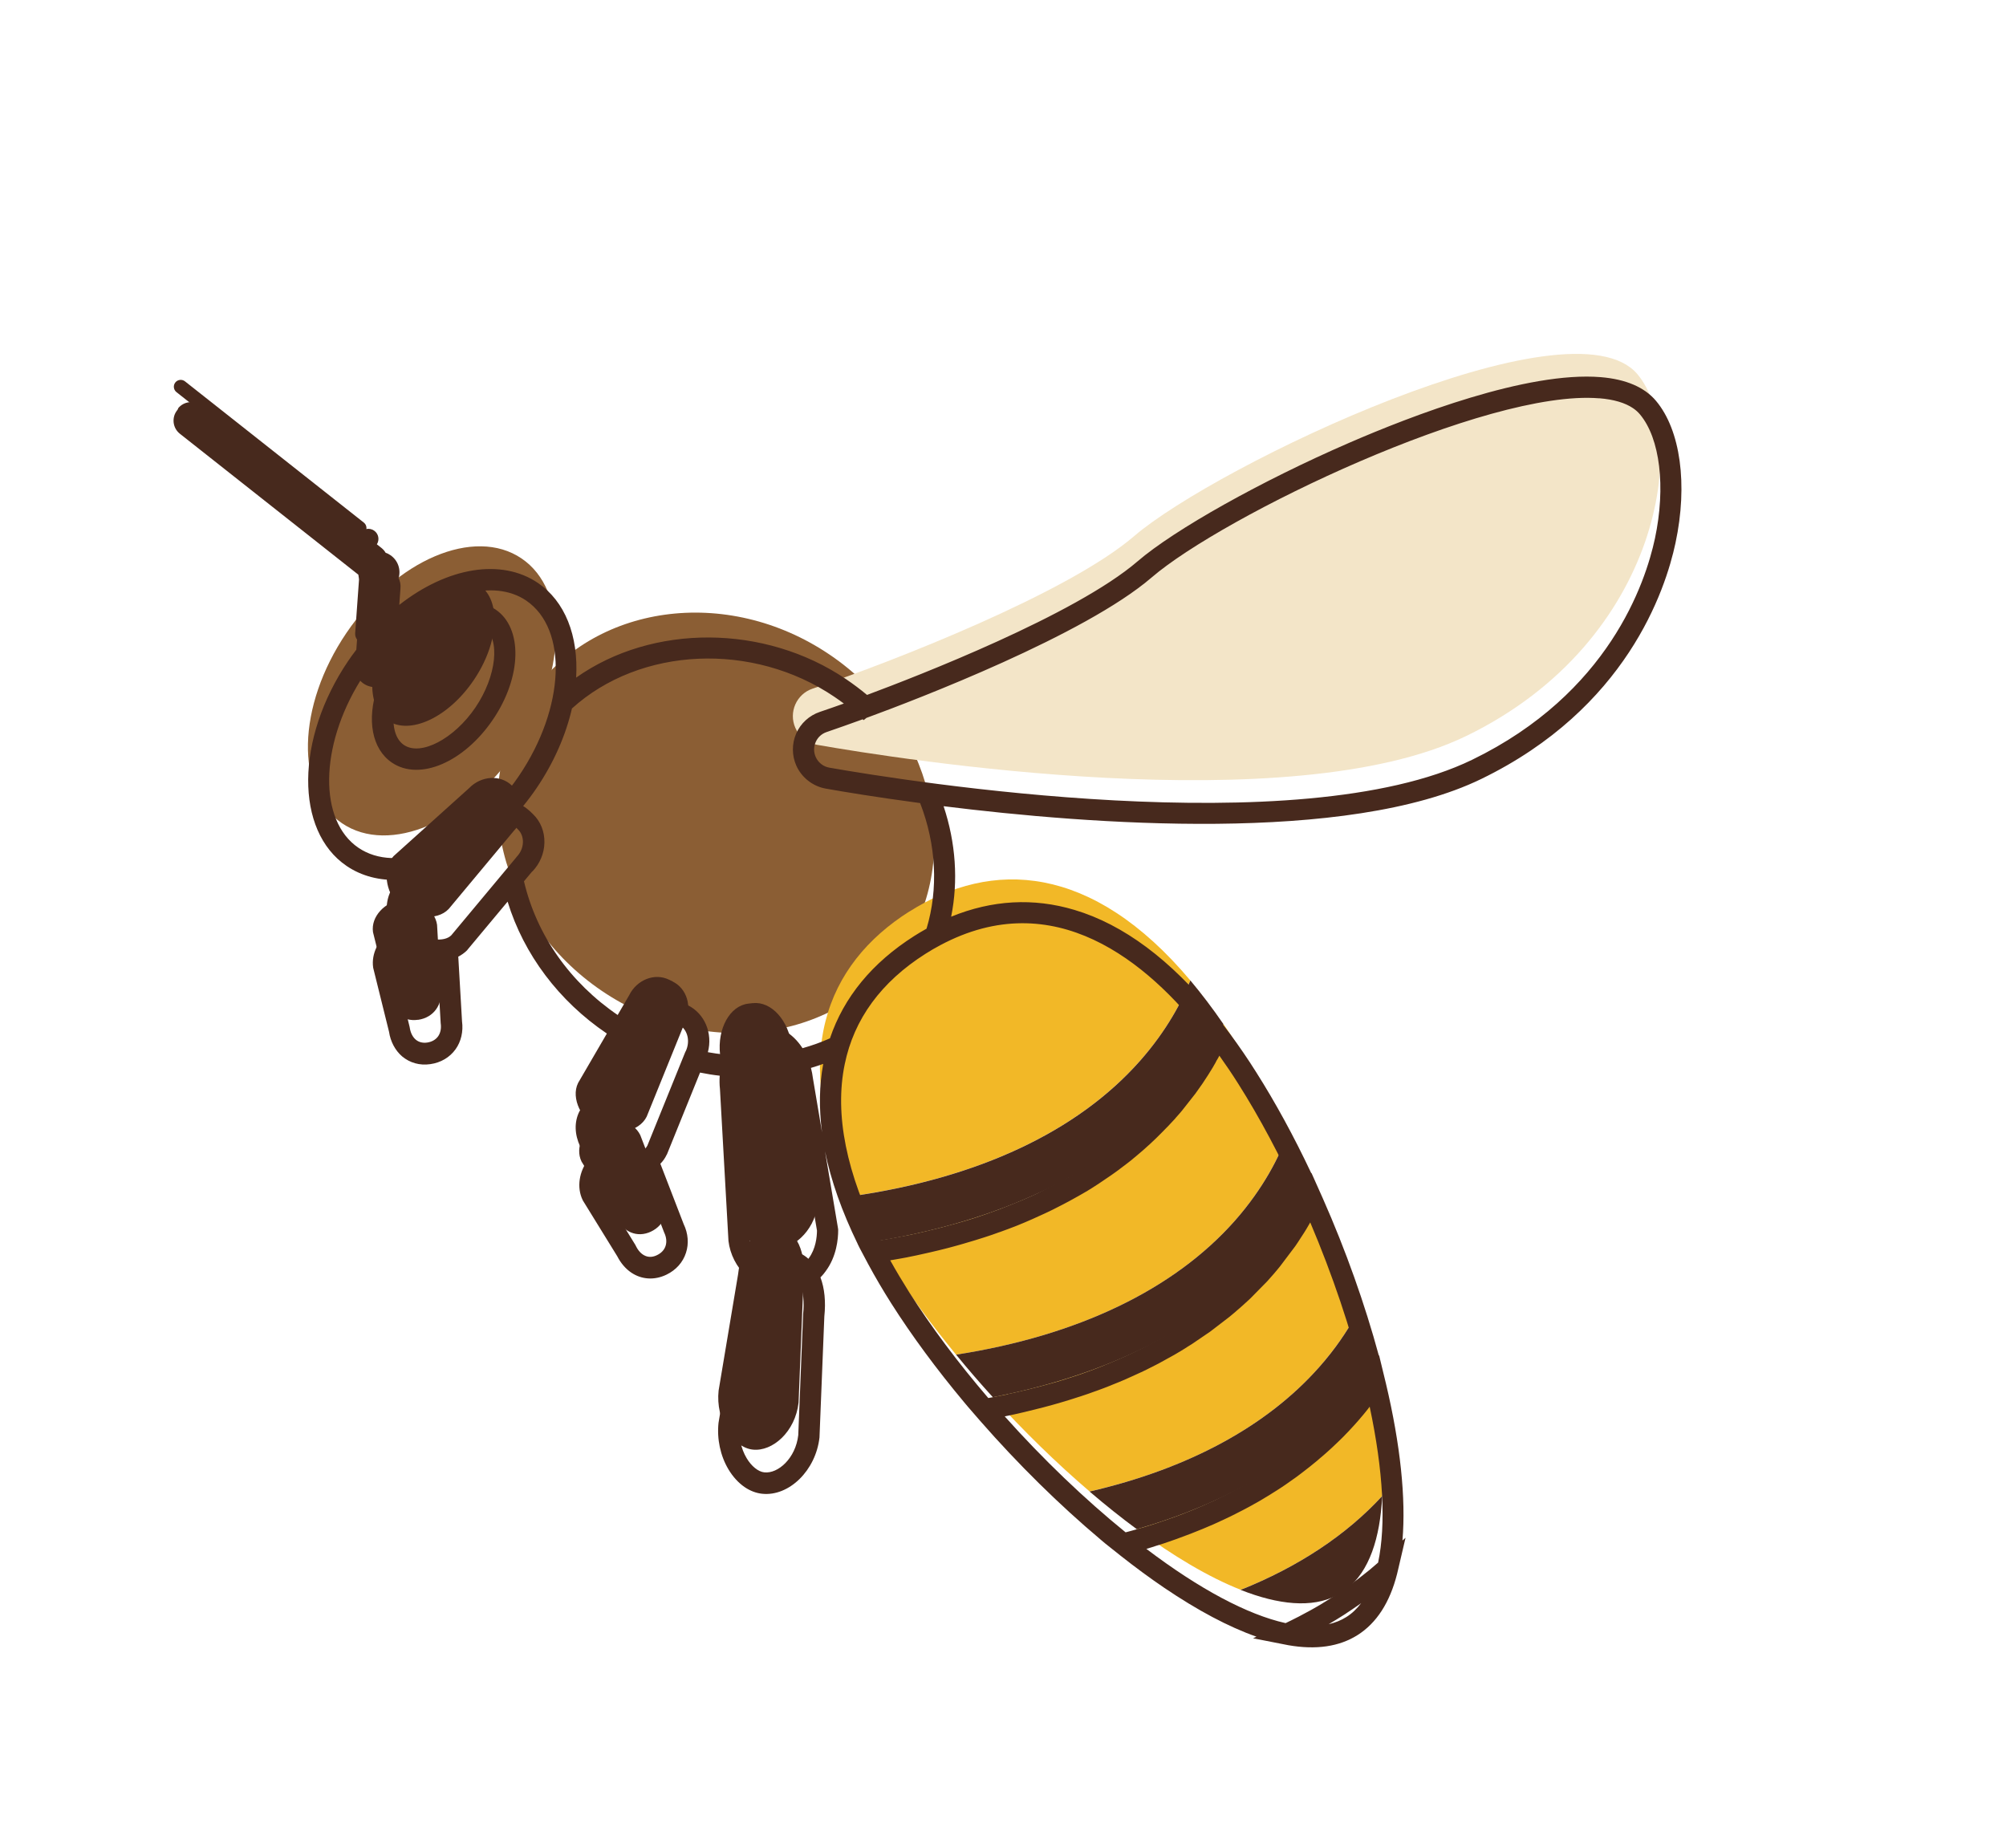 <svg viewBox="0 0 152 140" fill="none" xmlns="http://www.w3.org/2000/svg">
<g clip-path="url(#clip0_311_1281)">
<g clip-path="url(#clip1_311_1281)">
<path d="M45.611 75.084C37.818 69.803 35.364 59.818 40.131 52.784C44.898 45.749 55.081 44.327 62.874 49.609C70.668 54.89 73.122 64.874 68.355 71.909C63.588 78.944 53.405 80.365 45.611 75.084Z" fill="#8B5E34"/>
<path d="M25.92 62.381C22.345 59.959 22.492 53.503 26.247 47.961C30.002 42.42 35.944 39.891 39.518 42.313C43.093 44.735 42.946 51.191 39.191 56.733C35.436 62.274 29.494 64.803 25.92 62.381Z" fill="#8B5E34"/>
<path d="M29.362 54.589C27.673 53.444 27.859 50.219 29.779 47.386C31.698 44.553 34.624 43.185 36.314 44.33C38.003 45.475 37.817 48.699 35.897 51.532C33.978 54.365 31.052 55.733 29.362 54.589Z" fill="#47291D"/>
<path d="M60.267 55.154C59.741 53.969 60.347 52.59 61.572 52.178C67.713 50.097 80.932 44.929 85.94 40.619C92.125 35.31 119.056 22.379 124.079 28.361C127.965 32.986 126.034 48.514 111.097 55.768C97.766 62.243 68.127 57.526 61.902 56.433C61.174 56.307 60.564 55.823 60.267 55.154Z" fill="#F3E5C8"/>
<path d="M14.018 28.896L27.569 39.597C27.796 39.777 27.836 40.105 27.658 40.331C27.48 40.557 27.151 40.594 26.924 40.415L13.373 29.713C13.146 29.534 13.106 29.205 13.284 28.98C13.463 28.754 13.791 28.716 14.018 28.896Z" fill="#47291D"/>
<path d="M26.912 47.98L27.35 41.883C27.378 41.495 27.715 41.203 28.104 41.231C28.492 41.259 28.785 41.596 28.757 41.985L28.319 48.082C28.291 48.47 27.954 48.763 27.565 48.734C27.177 48.706 26.884 48.369 26.912 47.98Z" fill="#47291D"/>
<path d="M27.484 41.463C27.135 41.227 27.044 40.752 27.28 40.403C27.517 40.054 27.991 39.963 28.34 40.2C28.69 40.436 28.781 40.911 28.544 41.26C28.308 41.609 27.833 41.7 27.484 41.463Z" fill="#47291D"/>
<path d="M49.343 93.309C50.425 92.784 50.778 91.617 50.257 90.529L48.515 86.005C47.99 84.923 46.415 84.512 45.333 85.036C44.25 85.561 43.535 86.928 44.066 88.014L46.673 92.242C47.198 93.324 48.261 93.833 49.352 93.307L49.343 93.309Z" fill="#47291D"/>
<path d="M58.88 92.988C57.381 92.824 56.166 94.352 55.925 96.564L54.451 105.363C54.21 107.575 55.538 109.677 57.04 109.836C58.539 110 60.264 108.482 60.51 106.273L60.878 97.147C61.118 94.935 60.388 93.151 58.884 92.983L58.88 92.988Z" fill="#47291D"/>
<path d="M50.97 74.363L50.693 74.23C49.607 73.698 48.252 74.233 47.673 75.41L43.804 82.055C43.221 83.238 44.128 84.876 45.21 85.414L45.487 85.547C46.572 86.079 48.421 85.785 49.001 84.607L51.888 77.485C52.471 76.302 52.057 74.905 50.972 74.372L50.97 74.363Z" fill="#47291D"/>
<path d="M57.059 76.004L56.703 76.045C55.307 76.201 54.342 77.937 54.561 79.898L55.206 91.406C55.425 93.367 57.387 94.775 58.783 94.619L59.139 94.579C60.534 94.423 62.139 92.619 61.915 90.655L59.998 79.293C59.779 77.332 58.451 75.854 57.055 76.01L57.059 76.004Z" fill="#47291D"/>
<path d="M31.675 77.273C32.868 77.105 33.565 76.1 33.396 74.907L33.117 70.07C32.948 68.877 31.574 68.008 30.381 68.177C29.188 68.345 28.093 69.431 28.262 70.624L29.454 75.44C29.623 76.632 30.483 77.441 31.679 77.267L31.675 77.273Z" fill="#47291D"/>
<path d="M39.005 59.731L38.782 59.518C37.912 58.678 36.458 58.771 35.541 59.72L29.827 64.864C28.911 65.813 29.274 67.653 30.139 68.489L30.361 68.703C31.231 69.542 33.085 69.829 33.996 68.876L38.92 62.971C39.837 62.022 39.873 60.561 38.999 59.727L39.005 59.731Z" fill="#47291D"/>
<path d="M87.095 101.914C90.824 100.011 93.978 97.593 96.465 94.731C97.774 93.227 98.757 91.753 99.499 90.427C100.762 93.479 101.861 96.622 102.725 99.684C102.068 100.872 101.167 102.214 99.951 103.593C95.97 108.084 90.031 111.286 82.564 113.008C80.044 110.855 77.552 108.416 75.225 105.863C79.648 105 83.624 103.679 87.09 101.91L87.095 101.914Z" fill="#F2B827"/>
<path d="M68.904 69.07C75.169 65.096 82.728 65.421 90.192 74.284C89.58 75.822 88.433 78.068 86.365 80.394C81.635 85.735 74.122 89.254 64.584 90.627C59.691 80.046 62.617 73.052 68.899 69.066L68.904 69.07Z" fill="#F2B827"/>
<path d="M101.657 120.679C101.536 120.753 101.419 120.823 101.296 120.888C101.554 120.727 101.806 120.562 102.062 120.392C101.933 120.491 101.803 120.591 101.662 120.683L101.657 120.679Z" fill="#F2B827"/>
<path d="M102.862 105.816C103.232 105.387 103.583 104.961 103.902 104.536C104.551 107.765 104.858 110.786 104.737 113.352C101.997 116.324 98.376 118.714 94.011 120.459C91.57 119.493 88.881 117.889 86.142 115.862C88.795 115.097 91.252 114.136 93.496 112.993C97.225 111.09 100.379 108.673 102.866 105.811L102.862 105.816Z" fill="#F2B827"/>
<path d="M79.913 89.797C83.642 87.894 86.796 85.477 89.283 82.615C90.836 80.831 91.927 79.094 92.704 77.589C93.047 78.087 93.389 78.608 93.73 79.144C95.059 81.232 96.336 83.558 97.523 86.018C96.952 87.553 95.793 89.979 93.554 92.509C88.935 97.723 81.666 101.204 72.444 102.642C70.576 100.369 68.877 98.053 67.452 95.807C67.076 95.208 66.721 94.624 66.386 94.045C71.48 93.208 76.028 91.781 79.922 89.795L79.913 89.797Z" fill="#F2B827"/>
<path d="M102.056 120.388C101.803 120.553 101.547 120.723 101.289 120.884C99.412 121.855 96.88 121.6 94.006 120.465C98.371 118.719 101.992 116.329 104.732 113.358C104.575 116.556 103.751 119.052 102.052 120.393L102.056 120.388Z" fill="#47291D"/>
<path d="M102.726 99.684C103.193 101.337 103.585 102.962 103.902 104.536C103.578 104.957 103.232 105.387 102.863 105.816C100.376 108.678 97.222 111.095 93.493 112.999C91.248 114.142 88.792 115.102 86.139 115.867C84.95 114.991 83.754 114.033 82.561 113.013C90.023 111.288 95.967 108.089 99.948 103.599C101.169 102.223 102.066 100.878 102.722 99.69L102.726 99.684Z" fill="#47291D"/>
<path d="M93.556 92.509C95.794 89.979 96.958 87.557 97.524 86.018C98.219 87.45 98.876 88.927 99.5 90.428C98.758 91.753 97.775 93.228 96.466 94.732C93.98 97.594 90.825 100.011 87.097 101.914C83.631 103.683 79.655 105.004 75.232 105.867C74.269 104.808 73.335 103.729 72.445 102.642C81.667 101.204 88.936 97.723 93.556 92.509Z" fill="#47291D"/>
<path d="M86.368 80.397C88.435 78.063 89.584 75.826 90.196 74.287C91.03 75.283 91.871 76.384 92.701 77.594C91.932 79.097 90.832 80.836 89.279 82.62C86.793 85.482 83.638 87.899 79.909 89.802C76.015 91.788 71.468 93.215 66.374 94.052C65.689 92.87 65.093 91.731 64.588 90.631C74.126 89.258 81.638 85.739 86.368 80.397Z" fill="#47291D"/>
<path d="M13.487 30.947C13.918 30.403 14.71 30.307 15.259 30.742L28.912 41.524C29.034 41.622 29.135 41.738 29.218 41.88C29.347 41.921 29.467 41.986 29.579 42.062C30.153 42.451 30.395 43.154 30.204 43.806C30.319 44.04 30.369 44.301 30.346 44.566L30.254 45.832C33.921 42.958 37.996 42.297 40.756 44.167C42.802 45.554 43.842 48.149 43.656 51.343C49.434 47.258 57.94 47.28 64.112 51.462C64.659 51.833 65.187 52.23 65.697 52.654C69.493 51.241 81.463 46.602 86.199 42.53C88.993 40.126 95.583 36.435 102.226 33.554C106.956 31.501 115.72 28.119 121.297 28.577C123.2 28.734 124.611 29.339 125.481 30.374C127.337 32.584 127.903 36.71 126.957 41.14C126.192 44.739 123.223 53.688 112.235 59.024C102.086 63.952 82.535 62.462 71.499 61.086C72.42 63.858 72.619 66.735 72.072 69.458C75.168 68.189 78.312 68.014 81.412 68.943C85.127 70.047 88.719 72.731 92.1 76.912L92.115 76.891L92.916 77.958L93.204 78.34C93.89 79.266 94.558 80.242 95.19 81.248C96.641 83.537 98.044 86.104 99.359 88.894L99.373 88.873L100.087 90.473L100.233 90.799C101.965 94.715 103.427 98.823 104.479 102.716L104.497 102.689L105.016 104.83C106.112 109.455 106.54 113.542 106.267 116.725L106.502 116.517L105.917 119.018L105.857 119.267C105.309 121.427 104.303 122.98 102.866 123.889C101.483 124.765 99.721 125.024 97.624 124.657L94.947 124.132L95.208 124.012C93.099 123.271 90.748 122.021 88.219 120.308C87.164 119.593 86.057 118.78 84.926 117.888L83.748 116.95L83.364 116.627L83.37 116.631C80.273 114.025 77.141 110.941 74.286 107.678L73.351 106.6L73.061 106.255C70.942 103.717 69.089 101.203 67.545 98.775C66.917 97.786 66.321 96.773 65.777 95.764L65.149 94.581L64.99 94.262L64.995 94.265C63.793 91.794 62.964 89.452 62.514 87.232L63.5 93.08L63.511 93.19C63.514 93.879 63.391 95.202 62.57 96.31C62.505 96.406 62.371 96.581 62.168 96.787C62.482 97.617 62.58 98.637 62.462 99.745L62.097 108.857L62.096 108.903C61.823 111.406 59.79 113.403 57.744 113.181C57.292 113.132 56.85 112.965 56.437 112.686C55.96 112.363 55.529 111.891 55.193 111.327C54.586 110.307 54.312 109.027 54.445 107.804L55.919 99.006C56.01 98.169 56.241 97.389 56.576 96.733C55.799 95.987 55.318 95.036 55.198 94.025L54.553 82.517C54.516 82.18 54.511 81.841 54.535 81.505C54.04 81.451 53.54 81.37 53.045 81.269L50.538 87.461L50.513 87.499C50.398 87.749 50.233 87.981 50.034 88.182C50.041 88.195 50.048 88.207 50.055 88.22L51.803 92.748C52.144 93.456 52.205 94.231 51.979 94.922C51.749 95.642 51.225 96.231 50.504 96.579C49.597 97.019 48.621 96.959 47.828 96.422C47.394 96.128 47.031 95.694 46.776 95.194L44.176 90.978L44.146 90.919C43.69 89.977 43.871 88.763 44.592 87.838C44.335 87.547 44.117 87.212 43.956 86.861C43.532 85.94 43.508 85.018 43.893 84.231L46.978 78.939C46.632 78.736 46.292 78.521 45.971 78.303C42.344 75.846 39.688 72.312 38.463 68.317L35.423 71.961L35.398 71.998C35.202 72.194 34.977 72.354 34.719 72.492C34.723 72.51 34.724 72.519 34.728 72.537L35.009 77.383C35.112 78.165 34.94 78.915 34.518 79.504C34.077 80.119 33.399 80.519 32.605 80.63C31.808 80.746 31.059 80.535 30.47 80.043C29.946 79.593 29.588 78.921 29.477 78.174L28.286 73.367L28.274 73.304C28.125 72.266 28.668 71.165 29.637 70.509C29.483 70.147 29.377 69.762 29.327 69.385C29.204 68.379 29.461 67.491 30.067 66.862L30.289 66.662C28.781 66.741 27.404 66.386 26.268 65.616C22.335 62.952 22.386 55.978 26.384 50.077C26.569 49.804 26.776 49.522 26.999 49.228L27.348 44.386C27.35 44.325 27.361 44.263 27.373 44.2C27.25 44 27.175 43.777 27.153 43.543L13.627 32.862C13.363 32.652 13.198 32.353 13.158 32.02C13.121 31.683 13.211 31.354 13.421 31.09L13.494 30.983L13.487 30.947ZM102.013 122.241L101.819 122.367C101.703 122.445 101.586 122.514 101.465 122.588L101.249 122.723C101.137 122.795 101.024 122.859 100.906 122.928L100.685 123.059C100.685 123.059 100.677 123.07 100.672 123.066C101.172 122.952 101.622 122.772 102.02 122.519C102.44 122.257 102.814 121.901 103.141 121.466L103.059 121.528C102.892 121.648 102.718 121.765 102.545 121.882L102.471 121.934C102.323 122.037 102.17 122.136 102.017 122.235L102.013 122.241ZM102.015 120.289L102.056 120.262C102.314 120.077 102.572 119.893 102.848 119.682L102.913 119.632C103.161 119.44 103.412 119.243 103.67 119.035L103.735 118.985C103.968 118.791 104.195 118.594 104.423 118.397C105.034 115.498 104.814 111.427 103.783 106.58C103.769 106.602 103.758 106.618 103.744 106.639L103.613 106.809C103.55 106.891 103.481 106.969 103.421 107.046L103.285 107.212C103.213 107.295 103.137 107.384 103.061 107.474L102.94 107.618C102.826 107.752 102.703 107.887 102.58 108.022L102.495 108.113C102.399 108.22 102.303 108.327 102.198 108.436L102.042 108.596C101.961 108.681 101.88 108.767 101.802 108.847L101.614 109.032C101.54 109.107 101.462 109.187 101.382 109.258L101.189 109.44C101.106 109.516 101.028 109.596 100.945 109.673L100.739 109.861C100.656 109.938 100.573 110.014 100.481 110.093L100.27 110.278C100.177 110.356 100.085 110.434 99.993 110.512L99.786 110.692C99.681 110.777 99.576 110.862 99.472 110.948L99.278 111.106C99.109 111.241 98.939 111.376 98.764 111.507L98.585 111.644C98.463 111.733 98.345 111.825 98.219 111.919C98.161 111.958 98.109 112.001 98.051 112.04L97.981 112.086C97.871 112.168 97.759 112.24 97.649 112.322C97.588 112.366 97.517 112.413 97.456 112.457L97.394 112.501C97.283 112.574 97.176 112.65 97.064 112.723C96.974 112.787 96.879 112.847 96.787 112.902C96.675 112.975 96.563 113.047 96.446 113.116C96.35 113.177 96.255 113.237 96.159 113.297C96.042 113.366 95.921 113.441 95.804 113.51C95.709 113.57 95.608 113.627 95.512 113.687C95.386 113.758 95.256 113.834 95.13 113.905L95.058 113.942C94.986 113.979 94.916 114.025 94.84 114.067C94.705 114.14 94.57 114.212 94.435 114.285L94.143 114.439C93.91 114.562 93.676 114.677 93.439 114.797L93.226 114.903C93.051 114.988 92.877 115.073 92.697 115.154C92.628 115.186 92.556 115.223 92.482 115.251L92.389 115.297C92.234 115.364 92.081 115.44 91.926 115.507C91.823 115.554 91.715 115.598 91.586 115.651C91.431 115.718 91.28 115.78 91.125 115.847C91.008 115.893 90.887 115.944 90.77 115.989C90.615 116.056 90.459 116.114 90.299 116.178C90.182 116.223 90.056 116.271 89.93 116.318C89.77 116.382 89.604 116.441 89.439 116.501C89.316 116.543 89.199 116.589 89.073 116.636C88.899 116.698 88.715 116.761 88.541 116.822L88.195 116.94C87.985 117.008 87.774 117.076 87.558 117.141L87.287 117.231C87.147 117.276 87.01 117.316 86.864 117.358C90.878 120.399 94.513 122.338 97.414 122.983C97.713 122.842 98.01 122.692 98.298 122.544L98.392 122.498C98.692 122.342 98.988 122.183 99.287 122.018L99.35 121.983C99.662 121.811 99.959 121.638 100.239 121.468L100.267 121.448C100.864 121.087 101.443 120.706 102.006 120.314L102.015 120.289ZM86.6 115.741C86.715 115.71 86.828 115.67 86.943 115.638C87.089 115.596 87.233 115.545 87.373 115.5L87.513 115.454C87.623 115.419 87.742 115.382 87.846 115.344C87.968 115.302 88.091 115.26 88.213 115.218L88.436 115.142C88.532 115.105 88.629 115.077 88.724 115.04C88.828 115.002 88.929 114.968 89.034 114.93L89.303 114.831C89.395 114.8 89.482 114.765 89.577 114.728C89.681 114.689 89.789 114.645 89.888 114.603L90.101 114.52C90.196 114.483 90.295 114.441 90.391 114.404C90.49 114.362 90.588 114.319 90.684 114.282L90.916 114.182C91.006 114.141 91.098 114.11 91.183 114.066C91.273 114.025 91.363 113.984 91.453 113.944L91.667 113.847C91.757 113.806 91.856 113.764 91.946 113.724C92.023 113.69 92.096 113.653 92.168 113.616L92.414 113.494C92.504 113.453 92.598 113.407 92.683 113.363C92.742 113.333 92.805 113.298 92.87 113.271L93.129 113.142C93.223 113.097 93.308 113.052 93.396 113.003L93.459 112.967C93.814 112.778 94.172 112.584 94.546 112.368L94.735 112.262C94.836 112.205 94.935 112.139 95.036 112.083L95.207 111.98C95.261 111.946 95.321 111.916 95.378 111.877C95.47 111.822 95.553 111.769 95.64 111.711L95.831 111.59C95.885 111.556 95.939 111.523 95.993 111.489C96.08 111.431 96.163 111.377 96.249 111.319L96.422 111.202C96.476 111.168 96.534 111.129 96.583 111.092C96.666 111.039 96.747 110.977 96.825 110.92L96.989 110.804C97.046 110.765 97.095 110.728 97.153 110.689C97.234 110.627 97.321 110.568 97.398 110.512L97.521 110.423C97.582 110.378 97.64 110.339 97.696 110.291C97.773 110.235 97.846 110.174 97.923 110.117L98.219 109.888C98.308 109.815 98.396 109.742 98.494 109.668L98.542 109.631C98.607 109.581 98.663 109.533 98.723 109.48C98.792 109.424 98.851 109.371 98.914 109.312L99.198 109.067C99.277 108.996 99.361 108.919 99.44 108.848L99.655 108.658C99.722 108.594 99.794 108.533 99.861 108.469L99.931 108.4C99.982 108.348 100.038 108.3 100.089 108.249C100.156 108.185 100.219 108.126 100.28 108.058L100.351 107.989C100.401 107.937 100.452 107.885 100.503 107.834C100.573 107.764 100.644 107.695 100.709 107.622L100.895 107.428C100.96 107.355 101.027 107.291 101.092 107.218L101.633 106.615C101.695 106.548 101.747 106.482 101.809 106.414C101.867 106.352 101.919 106.286 101.975 106.214C102.028 106.148 102.086 106.086 102.142 106.015C102.194 105.949 102.247 105.883 102.299 105.817C102.352 105.751 102.404 105.685 102.453 105.624C102.501 105.555 102.555 105.498 102.602 105.428C102.645 105.364 102.698 105.298 102.747 105.237C102.79 105.173 102.843 105.107 102.892 105.046L103.287 104.486C102.337 100.662 100.958 96.571 99.28 92.622L98.996 93.109C98.942 93.19 98.889 93.279 98.84 93.363L98.326 94.156L98.141 94.428L96.998 95.943C96.922 96.032 96.847 96.13 96.768 96.225L96.692 96.314C96.639 96.38 96.582 96.442 96.529 96.508L96.024 97.08L94.766 98.36C94.706 98.413 94.656 98.465 94.596 98.519L94.144 98.931C94.061 99.008 93.982 99.079 93.893 99.152L93.781 99.248C93.685 99.331 93.593 99.409 93.498 99.493L93.156 99.778L91.691 100.902L90.299 101.849C90.203 101.909 90.104 101.975 90.003 102.031L89.875 102.117C89.729 102.205 89.592 102.292 89.446 102.381L89.303 102.464C89.203 102.52 89.103 102.586 89.002 102.643L87.865 103.271C87.777 103.32 87.683 103.366 87.599 103.41L86.886 103.771C86.792 103.817 86.698 103.863 86.605 103.908L86.378 104.013C86.284 104.058 86.181 104.106 86.061 104.157L85.856 104.252C85.753 104.3 85.645 104.344 85.542 104.392L85.328 104.489C85.216 104.538 85.108 104.582 84.997 104.631L84.79 104.718C84.608 104.79 84.422 104.867 84.241 104.939L84.163 104.973C84.003 105.036 83.843 105.1 83.674 105.165L83.443 105.251C83.33 105.291 83.213 105.337 83.1 105.377L82.864 105.46C82.747 105.506 82.628 105.542 82.511 105.588L82.258 105.674C82.139 105.711 82.022 105.756 81.903 105.793L81.644 105.875C81.525 105.912 81.407 105.949 81.284 105.991L81.016 106.075C80.898 106.112 80.77 106.15 80.651 106.187L80.378 106.267C80.25 106.306 80.126 106.339 79.99 106.379L79.738 106.451C79.601 106.491 79.468 106.526 79.326 106.562L79.078 106.629C78.927 106.667 78.772 106.711 78.616 106.745L78.407 106.799C78.193 106.85 77.976 106.905 77.753 106.957L77.722 106.968C77.49 107.022 77.253 107.072 77.017 107.131L76.843 107.169C76.669 107.207 76.485 107.247 76.306 107.282L76.131 107.32C79.035 110.568 82.193 113.591 85.29 116.104C85.375 116.083 85.463 116.057 85.547 116.036L85.654 116.007C85.769 115.975 85.884 115.944 85.999 115.912C86.135 115.872 86.272 115.832 86.409 115.792L86.594 115.738L86.6 115.741ZM76.388 105.626C76.522 105.6 76.656 105.565 76.79 105.54L77.076 105.475C77.206 105.446 77.344 105.415 77.477 105.38L77.754 105.317C77.887 105.283 78.016 105.253 78.149 105.218L78.424 105.147C78.554 105.117 78.682 105.079 78.811 105.049L79.059 104.983C79.192 104.948 79.325 104.913 79.453 104.875L79.692 104.811C79.825 104.776 79.957 104.732 80.09 104.697L80.385 104.608C80.494 104.573 80.6 104.543 80.71 104.508L80.96 104.428C81.079 104.391 81.201 104.349 81.32 104.312L81.509 104.252C81.644 104.203 81.781 104.163 81.915 104.114L82.081 104.054C82.221 104.009 82.36 103.954 82.495 103.905L82.63 103.856C82.774 103.805 82.921 103.749 83.06 103.694L83.155 103.657C83.312 103.599 83.463 103.537 83.636 103.467L83.661 103.453C85.205 102.835 86.677 102.129 88.041 101.35C88.171 101.274 88.306 101.202 88.439 101.12L88.486 101.097C88.607 101.023 88.733 100.952 88.854 100.878L88.917 100.842C89.034 100.773 89.146 100.701 89.279 100.619L89.333 100.585C89.441 100.518 89.544 100.447 89.652 100.38L89.739 100.321C89.842 100.25 89.941 100.185 90.044 100.114L90.134 100.05C90.233 99.984 90.327 99.915 90.426 99.849L90.52 99.78C90.614 99.711 90.704 99.647 90.798 99.578L90.892 99.508C90.982 99.445 91.067 99.377 91.157 99.313L91.254 99.239C91.339 99.171 91.42 99.109 91.511 99.045L91.612 98.965C91.693 98.903 91.778 98.835 91.859 98.773L91.96 98.693C92.041 98.631 92.117 98.565 92.193 98.5L92.298 98.414C92.374 98.349 92.446 98.288 92.522 98.222L92.626 98.137C92.698 98.077 92.774 98.011 92.841 97.947L92.941 97.858C93.013 97.797 93.08 97.733 93.147 97.669L93.246 97.58C93.313 97.516 93.376 97.457 93.448 97.397L93.838 97.029C93.902 96.97 93.96 96.908 94.026 96.844L94.124 96.746C94.182 96.683 94.245 96.625 94.303 96.562L94.918 95.909C94.972 95.852 95.021 95.791 95.076 95.734L95.988 94.641L96.958 93.314L98.153 91.343C98.191 91.275 98.226 91.212 98.258 91.141L98.277 91.114C98.333 90.996 98.391 90.887 98.444 90.774C97.001 87.585 95.443 84.67 93.823 82.111C93.36 81.376 92.879 80.667 92.394 79.987L92.35 80.074C92.312 80.142 92.277 80.204 92.239 80.272L92.199 80.331C92.159 80.413 92.11 80.498 92.07 80.58L92.055 80.601C91.955 80.783 91.846 80.967 91.728 81.153L91.696 81.201C91.65 81.28 91.605 81.358 91.554 81.433L91.118 82.099L90.576 82.865L89.558 84.159C89.493 84.232 89.433 84.309 89.368 84.382L89.303 84.455C89.227 84.544 89.151 84.633 89.07 84.719L89.044 84.756C88.86 84.959 88.67 85.159 88.476 85.364L88.433 85.405C88.352 85.49 88.267 85.581 88.18 85.663L88.102 85.743C88.028 85.818 87.954 85.892 87.88 85.967L87.782 86.065C87.712 86.135 87.641 86.204 87.571 86.273L87.137 86.683C87.067 86.752 86.994 86.812 86.918 86.878L86.796 86.99C86.723 87.051 86.653 87.12 86.581 87.181L86.1 87.59C86.024 87.655 85.943 87.718 85.867 87.783L85.739 87.892C85.658 87.954 85.573 88.021 85.488 88.089L85.358 88.188C85.27 88.261 85.18 88.325 85.086 88.394L84.972 88.481C84.875 88.556 84.768 88.632 84.671 88.707L84.577 88.776C84.454 88.865 84.332 88.954 84.2 89.044L84.171 89.064C83.891 89.257 83.603 89.452 83.289 89.661L83.26 89.681C83.132 89.766 82.999 89.847 82.871 89.933L82.759 90.005C82.647 90.078 82.534 90.142 82.422 90.214L82.279 90.298C82.175 90.359 82.067 90.427 81.957 90.485L81.793 90.577C81.688 90.639 81.588 90.696 81.478 90.754L81.301 90.853C81.2 90.91 81.09 90.968 80.989 91.025L80.807 91.12C80.701 91.173 80.597 91.235 80.49 91.288L80.299 91.385C80.193 91.439 80.083 91.497 79.977 91.55L79.786 91.647C79.676 91.705 79.564 91.755 79.449 91.809L79.253 91.903C79.138 91.958 79.022 92.012 78.902 92.064L78.709 92.152C78.585 92.208 78.461 92.265 78.336 92.321L78.156 92.402C78.023 92.46 77.881 92.52 77.748 92.578L77.593 92.645C77.429 92.714 77.269 92.777 77.105 92.846L77.019 92.881C76.624 93.036 76.216 93.189 75.802 93.338L75.692 93.373C75.527 93.433 75.356 93.489 75.187 93.554L74.994 93.619C74.85 93.67 74.701 93.717 74.552 93.764L74.323 93.836C74.183 93.882 74.046 93.922 73.906 93.967L73.65 94.044C73.514 94.085 73.377 94.125 73.24 94.165L72.976 94.244C72.839 94.284 72.706 94.319 72.57 94.359L72.291 94.436C72.154 94.476 72.016 94.507 71.879 94.547L71.595 94.62C71.457 94.652 71.32 94.692 71.182 94.723L70.883 94.794C70.745 94.825 70.603 94.862 70.464 94.893L70.16 94.961C70.013 94.994 69.875 95.025 69.727 95.058L69.423 95.125C69.276 95.158 69.123 95.188 68.971 95.217L68.67 95.279C68.509 95.31 68.347 95.341 68.189 95.367L67.905 95.417C67.756 95.441 67.603 95.47 67.454 95.494C67.897 96.294 68.383 97.1 68.894 97.915C70.551 100.522 72.566 103.224 74.885 105.928L74.93 105.92C75.065 105.894 75.205 105.872 75.34 105.846L75.654 105.785C75.789 105.76 75.924 105.734 76.059 105.708L76.359 105.646L76.388 105.626ZM68.584 93.642C68.709 93.618 68.83 93.59 68.956 93.566C69.076 93.538 69.193 93.516 69.313 93.488C69.434 93.46 69.554 93.433 69.68 93.409L70.032 93.327C70.153 93.299 70.273 93.272 70.388 93.24L71.091 93.068C71.203 93.042 71.309 93.012 71.415 92.983L72.084 92.803C72.199 92.772 72.309 92.737 72.42 92.711L72.738 92.622C72.844 92.592 72.954 92.557 73.069 92.525L73.382 92.433C73.492 92.398 73.598 92.368 73.729 92.324C73.826 92.296 73.918 92.265 74.01 92.233C74.12 92.198 74.221 92.165 74.325 92.126L74.347 92.118C74.438 92.086 74.53 92.054 74.618 92.028L75.808 91.6C75.881 91.572 75.955 91.543 76.032 91.51L76.184 91.448C76.249 91.422 76.319 91.399 76.383 91.373L76.945 91.144C77.022 91.11 77.1 91.077 77.183 91.047L77.498 90.917C77.606 90.873 77.712 90.82 77.82 90.776L77.863 90.758C78 90.695 78.142 90.635 78.279 90.571L78.562 90.442L80.996 89.17L82.732 88.096C82.798 88.055 82.863 88.005 82.946 87.952L83.136 87.823C83.197 87.778 83.267 87.732 83.345 87.676L84.648 86.699C84.713 86.649 84.772 86.596 84.837 86.546L85.188 86.26L86.475 85.109L87.466 84.109C87.517 84.057 87.562 84.002 87.613 83.95L88.608 82.804L89.708 81.331C89.918 81.02 90.129 80.71 90.32 80.394L90.612 79.904L91.349 78.529C86.916 72.806 79.859 67.024 71.252 71.614C70.876 71.812 70.499 72.033 70.129 72.267C66.771 74.397 64.708 77.211 64.007 80.634C63.223 84.432 64.124 88.917 66.682 93.979L67.468 93.847C67.593 93.823 67.716 93.804 67.841 93.78C67.967 93.756 68.093 93.732 68.219 93.707C68.345 93.683 68.461 93.661 68.587 93.637L68.584 93.642ZM33.114 72.795C32.361 72.776 31.607 72.539 31.007 72.132C30.857 72.031 30.72 71.922 30.604 71.805L30.566 71.779C30.151 72.045 29.797 72.5 29.85 72.997L31.032 77.783L31.044 77.846C31.103 78.244 31.264 78.572 31.503 78.773C31.726 78.963 32.025 79.041 32.361 78.995C32.723 78.944 33.008 78.778 33.193 78.528C33.376 78.269 33.45 77.929 33.391 77.521L33.118 72.79L33.114 72.795ZM31.718 70.645C32.306 71.208 33.641 71.417 34.193 70.869L39.11 64.974L39.135 64.937C39.439 64.627 39.614 64.23 39.623 63.814C39.632 63.43 39.495 63.079 39.238 62.835L39.016 62.621C38.969 62.574 38.914 62.529 38.855 62.489C38.619 62.329 38.334 62.254 38.022 62.276C37.613 62.303 37.215 62.487 36.9 62.813L31.19 67.951C30.951 68.212 30.847 68.641 30.91 69.137C30.971 69.647 31.201 70.139 31.498 70.426L31.721 70.64L31.718 70.645ZM40.324 66.032L39.703 66.775C40.661 70.853 43.196 74.462 46.855 76.942C47.149 77.141 47.457 77.334 47.768 77.521C48.561 75.981 50.375 75.311 51.842 76.031L52.119 76.165C53.396 76.795 54.018 78.288 53.638 79.725C54.049 79.8 54.47 79.859 54.893 79.904C54.959 79.738 55.035 79.579 55.123 79.427C55.659 78.462 56.473 77.873 57.417 77.771L57.773 77.731C58.908 77.601 60.054 78.253 60.81 79.421C61.535 79.217 62.236 78.966 62.888 78.673C63.945 75.545 66.094 72.939 69.278 70.917C69.565 70.736 69.869 70.552 70.206 70.366C71.113 67.355 70.94 63.988 69.721 60.849C66.373 60.401 63.808 59.975 62.568 59.752C61.584 59.578 60.738 58.911 60.336 58.005C59.996 57.236 59.994 56.352 60.33 55.579C60.666 54.807 61.32 54.211 62.12 53.941C62.689 53.748 63.3 53.537 63.941 53.307C63.707 53.133 63.47 52.965 63.229 52.801C57.046 48.612 48.515 48.995 43.337 53.682C42.867 55.738 41.94 57.821 40.663 59.706C40.351 60.166 40.006 60.628 39.641 61.076C39.825 61.185 39.994 61.316 40.153 61.462L40.376 61.676C40.964 62.238 41.272 63.017 41.252 63.855C41.235 64.664 40.905 65.44 40.342 66.028L40.324 66.032ZM48.157 94.356L48.187 94.415C48.364 94.777 48.615 95.041 48.903 95.158C49.177 95.273 49.48 95.252 49.786 95.1C50.111 94.945 50.339 94.701 50.434 94.399C50.53 94.096 50.498 93.739 50.321 93.377L48.618 88.957C47.704 89.221 46.691 89.159 45.924 88.78L45.886 88.754C45.566 89.147 45.371 89.687 45.567 90.148L48.155 94.347L48.157 94.356ZM49.052 86.805L51.932 79.694L51.957 79.657C52.305 78.924 52.121 78.088 51.548 77.7C51.499 77.667 51.457 77.638 51.401 77.616L51.124 77.483C50.439 77.144 49.564 77.512 49.18 78.298L45.303 84.953C45.15 85.271 45.185 85.716 45.393 86.17C45.609 86.637 45.974 87.032 46.346 87.222L46.623 87.355C47.358 87.713 48.688 87.504 49.044 86.816L49.052 86.805ZM60.974 95.158C61.07 95.223 61.163 95.294 61.254 95.379C61.265 95.363 61.272 95.352 61.283 95.336C61.812 94.624 61.901 93.731 61.905 93.242L59.995 81.939L59.988 81.903C59.821 80.431 58.862 79.226 57.932 79.33L57.576 79.371C57.165 79.412 56.79 79.713 56.513 80.213C56.188 80.797 56.058 81.553 56.146 82.347L56.795 93.849C56.861 94.41 57.129 94.959 57.559 95.422C58.194 94.876 58.966 94.625 59.751 94.712C60.194 94.762 60.61 94.911 60.969 95.154L60.974 95.158ZM121.172 30.18C112.624 29.482 92.68 39.093 87.26 43.757C82.171 48.129 69.51 52.98 65.651 54.396L65.441 54.566L65.368 54.501C64.384 54.858 63.468 55.182 62.633 55.468C62.257 55.596 61.964 55.867 61.806 56.228C61.647 56.589 61.646 56.995 61.808 57.355C61.997 57.779 62.383 58.088 62.845 58.166C68.674 59.187 98.402 63.956 111.549 57.567C121.898 52.54 124.679 44.167 125.4 40.796C126.229 36.896 125.785 33.213 124.268 31.403C124.122 31.226 123.947 31.069 123.738 30.927C123.133 30.517 122.279 30.266 121.19 30.177L121.172 30.18ZM37.849 60.674C38.377 60.079 38.875 59.448 39.314 58.8C42.816 53.633 43.06 47.666 39.861 45.498C37.429 43.85 33.424 44.926 30.099 48.102L30.013 49.302C32.218 46.163 35.505 44.797 37.557 46.187C39.609 47.578 39.559 51.263 37.357 54.513C35.155 57.763 31.788 59.2 29.699 57.785C28.177 56.753 27.77 54.54 28.604 52.05C28.5 52.066 28.398 52.067 28.294 52.059C27.915 52.029 27.556 51.856 27.298 51.579C24.218 56.563 24.136 62.187 27.163 64.238C28.593 65.207 30.563 65.277 32.714 64.422L35.772 61.674C36.336 61.095 37.071 60.749 37.85 60.683L37.849 60.674ZM31.237 50.358C29.626 52.735 29.331 55.582 30.606 56.446C31.881 57.31 34.416 55.981 36.026 53.603C37.637 51.226 37.933 48.379 36.657 47.515C35.382 46.651 32.848 47.98 31.237 50.358ZM57.517 99.175L56.041 107.987C55.95 108.848 56.144 109.761 56.572 110.48C56.937 111.095 57.451 111.513 57.912 111.56C58.959 111.676 60.287 110.489 60.486 108.742L60.852 99.63L60.852 99.583C60.952 98.674 60.867 97.843 60.611 97.24C60.499 96.977 60.321 96.676 60.042 96.487C59.908 96.396 59.756 96.332 59.571 96.317C59.004 96.253 58.589 96.612 58.332 96.922C57.903 97.452 57.605 98.25 57.504 99.182L57.517 99.175ZM62.372 80.612C62.071 80.721 61.76 80.823 61.447 80.915C61.517 81.181 61.567 81.442 61.597 81.697L62.289 85.799C62.049 83.972 62.075 82.239 62.377 80.616L62.372 80.612Z" fill="#47291D"/>
</g>
</g>
<defs>
<clipPath id="clip0_311_1281">
<rect width="152" height="140" fill="white"/>
</clipPath>
<clipPath id="clip1_311_1281">
<rect width="127.89" height="107.856" fill="white" transform="matrix(-0.828 -0.561 -0.561 0.828 154.375 48.742)"/>
</clipPath>
</defs>
</svg>
